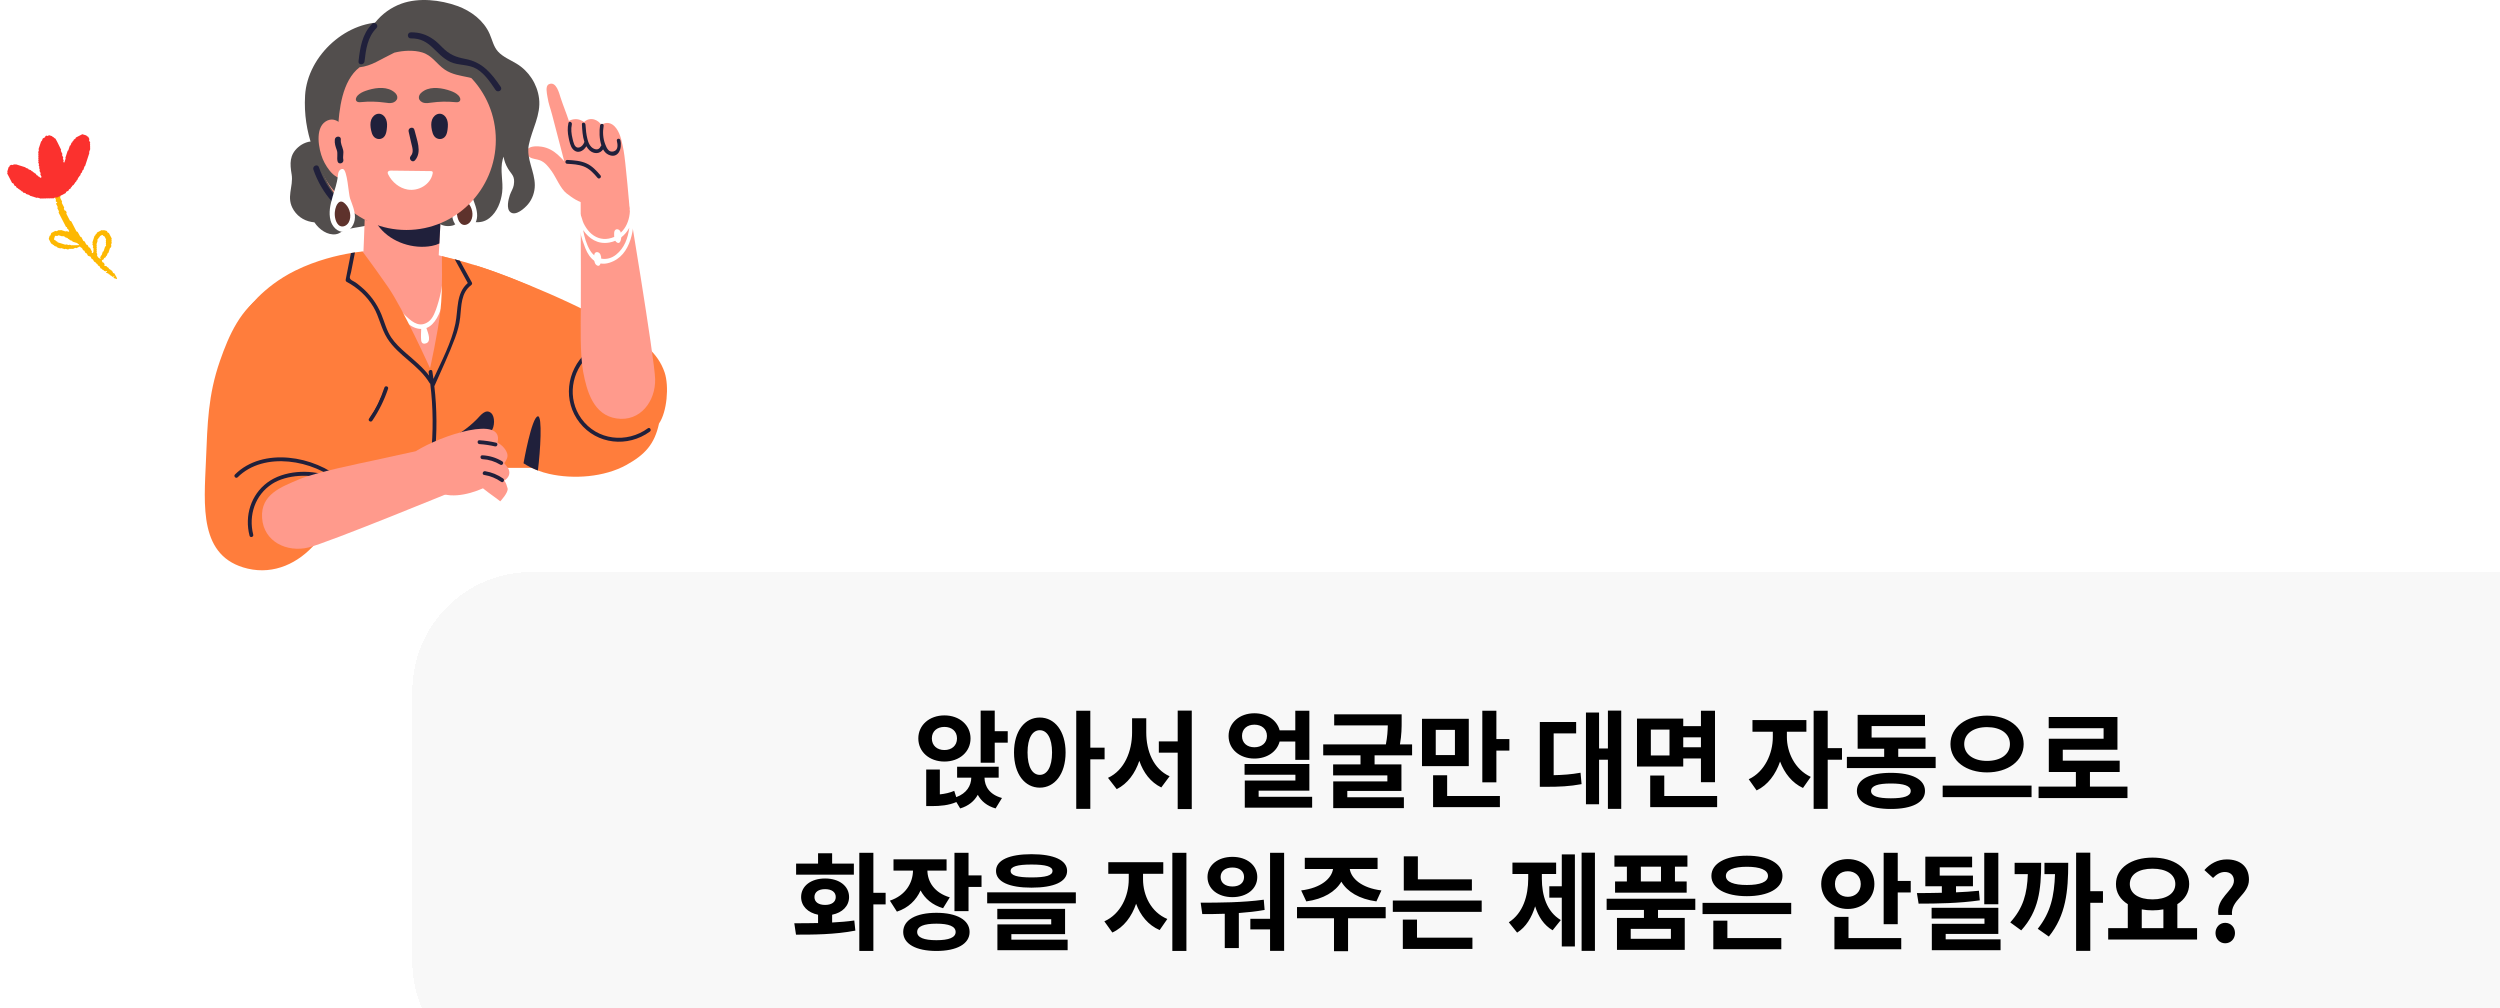 <svg width="563" height="227" viewBox="0 0 563 227" fill="none" xmlns="http://www.w3.org/2000/svg">
<g filter="url(#filter0_bdddddiiiii_266_87292)">
<path d="M49.98 128.272C49.98 113.469 61.981 101.469 76.784 101.469H523.196C537.999 101.469 550 113.469 550 128.272V213.319C550 214.799 548.8 215.999 547.319 215.999H76.784C61.981 215.999 49.98 203.999 49.98 189.196V128.272Z" fill="#F8F8F8" shape-rendering="crispEdges"/>
<path d="M166.973 138.934C166.973 140.566 168.173 141.55 169.805 141.55C171.437 141.55 172.637 140.566 172.637 138.934C172.637 137.302 171.437 136.342 169.805 136.342C168.173 136.342 166.973 137.302 166.973 138.934ZM175.685 138.934C175.685 141.982 173.165 144.142 169.805 144.142C166.445 144.142 163.925 141.982 163.925 138.934C163.925 135.91 166.445 133.75 169.805 133.75C173.165 133.75 175.685 135.91 175.685 138.934ZM182.021 147.766H178.829C178.853 149.782 180.005 151.606 182.765 152.35L181.325 154.702C179.381 154.15 178.085 153.046 177.317 151.63C176.549 153.022 175.277 154.126 173.357 154.702L172.493 153.262C170.789 154.006 168.845 154.174 166.949 154.174H165.701V145.942H168.773V151.534C169.925 151.414 171.029 151.174 172.013 150.742L172.469 152.158C174.821 151.294 175.829 149.566 175.853 147.766H172.661V145.318H182.021V147.766ZM181.133 137.302H184.061V139.894H181.133V144.406H177.965V132.67H181.133V137.302ZM191.283 147.142C192.915 147.142 194.043 145.39 194.043 142.102C194.043 138.838 192.915 137.086 191.283 137.086C189.627 137.086 188.523 138.838 188.523 142.102C188.523 145.39 189.627 147.142 191.283 147.142ZM191.283 134.23C194.619 134.23 197.091 137.254 197.091 142.102C197.091 146.974 194.619 150.022 191.283 150.022C187.923 150.022 185.475 146.974 185.475 142.102C185.475 137.254 187.923 134.23 191.283 134.23ZM205.875 141.022V143.638H202.659V154.798H199.491V132.694H202.659V141.022H205.875ZM215.257 134.398V137.59C215.257 141.766 216.865 145.822 220.513 147.454L218.641 149.974C216.217 148.798 214.609 146.638 213.697 143.974C212.737 146.806 211.081 149.11 208.609 150.358L206.641 147.814C210.385 146.086 212.065 141.79 212.065 137.59V134.398H215.257ZM222.337 132.67H225.505V154.846H222.337V142.15H218.089V139.606H222.337V132.67ZM236.821 138.382C236.821 139.966 237.973 140.926 239.605 140.926C241.237 140.926 242.437 139.966 242.437 138.382C242.437 136.798 241.237 135.838 239.605 135.838C237.973 135.838 236.821 136.798 236.821 138.382ZM248.821 139.63H245.293C244.693 141.934 242.461 143.47 239.605 143.47C236.293 143.47 233.797 141.358 233.797 138.382C233.797 135.406 236.293 133.27 239.605 133.27C242.437 133.27 244.693 134.806 245.293 137.11H248.821V132.694H251.989V143.758H248.821V139.63ZM240.565 152.086H252.613V154.534H237.445V148.414H248.845V147.118H237.397V144.694H251.989V150.694H240.565V152.086ZM275.123 142.75H266.675V144.79H272.723V150.766H260.531V152.182H273.275V154.63H257.363V148.606H269.555V147.262H257.339V144.79H263.507V142.75H255.107V140.278H269.219C269.555 138.55 269.627 137.182 269.651 136.006H257.579V133.51H272.771V135.022C272.771 136.414 272.771 138.142 272.387 140.278H275.123V142.75ZM284.769 142.678V137.014H280.449V142.678H284.769ZM287.889 134.518V145.174H277.353V134.518H287.889ZM283.017 147.238V151.894H294.897V154.414H279.849V147.238H283.017ZM294.105 139.078H297.033V141.67H294.105V148.822H290.937V132.694H294.105V139.078ZM307.005 137.806V147.214C309.069 147.166 310.941 147.046 313.053 146.662L313.293 149.23C310.605 149.734 308.253 149.83 305.421 149.83H303.885V135.238H312.069V137.806H307.005ZM319.221 132.67H322.221V154.798H319.221V143.734H317.229V153.766H314.277V133.102H317.229V141.19H319.221V132.67ZM333.091 142.774V136.942H328.891V142.774H333.091ZM340.171 138.694H336.187V140.926H340.171V138.694ZM336.187 143.446V145.27H325.771V134.47H336.187V136.174H340.171V132.694H343.339V148.798H340.171V143.446H336.187ZM331.915 151.894H343.819V154.414H328.747V147.286H331.915V151.894ZM359.527 137.422V138.646C359.527 142.006 361.279 145.918 364.903 147.598L363.151 150.094C360.703 148.966 358.975 146.758 357.991 144.142C357.007 147.022 355.231 149.446 352.711 150.646L350.935 148.126C354.559 146.446 356.359 142.294 356.359 138.646V137.422H351.775V134.806H363.919V137.422H359.527ZM371.935 141.118V143.734H368.719V154.798H365.551V132.694H368.719V141.118H371.935ZM382.949 152.422C385.901 152.422 387.413 151.918 387.413 150.766C387.413 149.614 385.901 149.086 382.949 149.086C379.997 149.086 378.485 149.614 378.485 150.766C378.485 151.918 379.997 152.422 382.949 152.422ZM382.949 146.686C387.725 146.686 390.629 148.15 390.629 150.766C390.629 153.358 387.725 154.822 382.949 154.822C378.173 154.822 375.293 153.358 375.293 150.766C375.293 148.15 378.173 146.686 382.949 146.686ZM384.605 143.086H393.029V145.606H373.037V143.086H381.437V141.262H375.461V133.63H390.629V136.15H378.605V138.742H390.749V141.262H384.605V143.086ZM404.595 133.798C409.251 133.798 412.851 136.342 412.851 140.206C412.851 144.046 409.251 146.59 404.595 146.59C399.963 146.59 396.363 144.046 396.363 140.206C396.363 136.342 399.963 133.798 404.595 133.798ZM404.595 136.39C401.595 136.39 399.459 137.806 399.459 140.206C399.459 142.558 401.595 143.998 404.595 143.998C407.619 143.998 409.755 142.558 409.755 140.206C409.755 137.806 407.619 136.39 404.595 136.39ZM394.611 149.566H414.627V152.158H394.611V149.566ZM427.777 149.782H436.225V152.374H416.209V149.782H424.609V146.494H418.513V139.006H430.849V136.63H418.489V134.11H433.969V141.478H421.657V143.95H434.473V146.494H427.777V149.782ZM149.411 167.118V169.614H136.403V167.118H141.347V164.79H144.515V167.118H149.411ZM140.531 174.654C140.531 175.806 141.491 176.43 142.931 176.43C144.371 176.43 145.331 175.806 145.331 174.654C145.331 173.502 144.371 172.878 142.931 172.878C141.491 172.878 140.531 173.502 140.531 174.654ZM144.515 178.638V180.39C146.219 180.294 147.923 180.174 149.507 179.934L149.747 182.214C145.091 183.126 140.123 183.126 136.379 183.126L135.995 180.558C137.579 180.558 139.403 180.558 141.347 180.51V178.638C139.043 178.182 137.531 176.67 137.531 174.654C137.531 172.158 139.763 170.478 142.931 170.478C146.099 170.478 148.331 172.158 148.331 174.654C148.331 176.67 146.819 178.182 144.515 178.638ZM156.563 173.694V176.31H153.803V186.798H150.635V164.694H153.803V173.694H156.563ZM171.009 174.726L169.497 177.174C167.073 176.454 165.393 174.99 164.433 173.166C163.449 175.35 161.697 177.102 159.105 177.942L157.521 175.47C161.097 174.27 162.681 171.462 162.729 168.702H158.337V166.158H170.289V168.702H165.969C166.017 171.222 167.529 173.694 171.009 174.726ZM168.009 184.374C170.817 184.374 172.329 183.774 172.329 182.526C172.329 181.254 170.817 180.654 168.009 180.654C165.177 180.654 163.665 181.254 163.665 182.526C163.665 183.774 165.177 184.374 168.009 184.374ZM168.009 178.206C172.593 178.206 175.473 179.814 175.473 182.526C175.473 185.214 172.593 186.798 168.009 186.798C163.401 186.798 160.521 185.214 160.521 182.526C160.521 179.814 163.401 178.206 168.009 178.206ZM175.233 169.782H178.161V172.374H175.233V177.822H172.065V164.694H175.233V169.782ZM189.415 167.334C186.223 167.334 184.711 167.79 184.711 168.774C184.711 169.806 186.223 170.238 189.415 170.238C192.631 170.238 194.143 169.806 194.143 168.774C194.143 167.79 192.631 167.334 189.415 167.334ZM189.415 172.542C184.375 172.542 181.423 171.222 181.423 168.774C181.423 166.35 184.375 165.006 189.415 165.006C194.479 165.006 197.431 166.35 197.431 168.774C197.431 171.222 194.479 172.542 189.415 172.542ZM184.879 183.006V184.254H197.551V186.63H181.735V180.822H193.855V179.646H181.711V177.318H196.975V183.006H184.879ZM179.431 173.598H199.399V176.07H179.431V173.598ZM214.531 169.422V170.646C214.531 174.246 216.307 178.062 220.003 179.598L218.275 182.094C215.707 180.99 213.955 178.83 212.971 176.166C211.987 179.046 210.211 181.47 207.619 182.646L205.819 180.126C209.515 178.47 211.315 174.414 211.315 170.646V169.422H206.707V166.806H219.091V169.422H214.531ZM221.131 164.694H224.299V186.798H221.131V164.694ZM234.665 168.006C233.105 168.006 232.001 168.798 232.001 170.142C232.001 171.51 233.105 172.278 234.665 172.278C236.225 172.278 237.281 171.51 237.281 170.142C237.281 168.798 236.225 168.006 234.665 168.006ZM234.665 174.678C231.401 174.678 229.049 172.83 229.049 170.142C229.049 167.478 231.401 165.606 234.665 165.606C237.905 165.606 240.257 167.478 240.257 170.142C240.257 172.83 237.905 174.678 234.665 174.678ZM241.721 175.254L241.913 177.558C239.969 177.918 238.025 178.11 236.105 178.254V186.15H232.937V178.422C231.137 178.494 229.409 178.494 227.873 178.494L227.513 175.926C231.617 175.926 237.017 175.902 241.721 175.254ZM243.137 164.694H246.305V186.774H243.137V181.95H238.697V179.55H243.137V164.694ZM251.295 175.638L250.143 173.166C254.655 172.614 257.007 170.454 257.319 168.342H250.959V165.822H267.351V168.342H261.087C261.399 170.454 263.727 172.614 268.215 173.166L267.087 175.638C263.223 175.11 260.511 173.454 259.191 171.198C257.871 173.454 255.159 175.11 251.295 175.638ZM269.175 176.91V179.43H260.703V186.846H257.535V179.43H249.207V176.91H269.175ZM288.589 170.67V173.19H273.253V165.486H276.421V170.67H288.589ZM276.229 179.742V183.798H288.709V186.342H273.037V179.742H276.229ZM270.781 175.446H290.797V177.99H270.781V175.446ZM304.345 169.47V170.55C304.345 174.246 305.425 177.966 308.617 179.838L306.769 182.142C304.801 180.99 303.553 179.07 302.833 176.742C302.065 179.262 300.769 181.422 298.777 182.67L296.905 180.342C300.121 178.302 301.273 174.342 301.273 170.55V169.47H297.721V166.902H307.561V169.47H304.345ZM308.833 172.23V165.054H311.785V185.79H308.833V174.798H306.025V172.23H308.833ZM313.297 164.67H316.297V186.774H313.297V164.67ZM331.175 171.15V167.814H326.639V171.15H331.175ZM323.495 171.15V167.814H320.687V165.294H337.127V167.814H334.319V171.15H336.959V173.67H320.831V171.15H323.495ZM333.407 184.062V181.83H324.359V184.062H333.407ZM338.903 177.558H330.503V179.358H336.527V186.558H321.263V179.358H327.335V177.558H318.935V175.038H338.903V177.558ZM350.517 167.838C347.565 167.838 345.789 168.558 345.789 169.902C345.789 171.27 347.565 171.942 350.517 171.942C353.493 171.942 355.269 171.27 355.269 169.902C355.269 168.558 353.493 167.838 350.517 167.838ZM350.517 174.462C345.717 174.462 342.525 172.71 342.525 169.902C342.525 167.094 345.717 165.342 350.517 165.342C355.341 165.342 358.533 167.094 358.533 169.902C358.533 172.71 355.341 174.462 350.517 174.462ZM346.125 179.982V183.894H358.269V186.414H342.957V179.982H346.125ZM340.533 175.974H360.501V178.494H340.533V175.974ZM370.353 171.726C370.353 173.526 371.601 174.606 373.257 174.606C374.889 174.606 376.161 173.526 376.161 171.726C376.161 169.926 374.889 168.846 373.257 168.846C371.601 168.846 370.353 169.926 370.353 171.726ZM379.233 171.726C379.233 174.966 376.617 177.342 373.257 177.342C369.873 177.342 367.257 174.966 367.257 171.726C367.257 168.462 369.873 166.11 373.257 166.11C376.617 166.11 379.233 168.462 379.233 171.726ZM373.401 179.118V183.894H385.281V186.414H370.233V179.118H373.401ZM384.489 171.03H387.417V173.622H384.489V180.774H381.321V164.694H384.489V171.03ZM407.143 164.694V176.286H403.975V164.694H407.143ZM402.775 173.238L402.967 175.398C398.311 176.07 393.343 176.142 389.191 176.142L388.807 173.766C390.559 173.766 392.479 173.742 394.423 173.694V172.23H390.703V165.558H401.239V167.958H393.943V169.83H401.431V172.23H397.615V173.598C399.367 173.526 401.119 173.406 402.775 173.238ZM395.287 184.182H407.647V186.63H392.167V180.678H404.023V179.502H392.119V177.078H407.143V182.958H395.287V184.182ZM410.813 166.95H416.789C416.789 173.046 416.237 177.798 412.301 182.166L409.829 180.366C412.757 177.126 413.621 173.934 413.789 169.494H410.813V166.95ZM417.533 166.95H422.885C422.885 173.334 422.381 178.782 418.517 183.558L416.021 181.806C418.949 178.11 419.741 174.414 419.909 169.494H417.533V166.95ZM430.709 173.334V175.95H427.853V186.774H424.661V164.67H427.853V173.334H430.709ZM439.443 177.438V181.662H444.315V177.438C443.547 177.582 442.731 177.654 441.867 177.654C441.003 177.654 440.211 177.582 439.443 177.438ZM441.867 168.27C438.795 168.27 436.755 169.518 436.755 171.726C436.755 173.91 438.795 175.182 441.867 175.182C444.939 175.182 447.003 173.91 447.003 171.726C447.003 169.518 444.939 168.27 441.867 168.27ZM447.459 181.662H451.899V184.23H431.883V181.662H436.299V176.262C434.619 175.23 433.611 173.646 433.635 171.726C433.635 168.102 437.115 165.774 441.867 165.774C446.643 165.774 450.123 168.102 450.123 171.726C450.123 173.646 449.115 175.23 447.459 176.262V181.662ZM456.697 178.686C456.121 174.822 460.201 173.286 460.201 170.982C460.201 169.782 459.409 169.014 458.161 169.014C457.105 169.014 456.265 169.566 455.497 170.358L453.553 168.582C454.801 167.166 456.505 166.182 458.593 166.182C461.473 166.182 463.585 167.67 463.585 170.742C463.585 174.15 459.409 175.302 459.769 178.686H456.697ZM458.233 185.07C456.985 185.07 456.049 184.062 456.049 182.766C456.049 181.47 456.985 180.462 458.233 180.462C459.505 180.462 460.441 181.47 460.441 182.766C460.441 184.062 459.505 185.07 458.233 185.07Z" fill="black"/>
</g>
<g clip-path="url(#clip0_266_87292)">
<path d="M65.668 39.225C65.281 36.87 65.157 34.901 67.16 33.142C69.049 31.482 71.619 31.474 73.838 32.402C74.055 32.493 74.168 32.667 74.212 32.856C75.531 33.628 76.619 34.799 77.788 35.823C79.649 37.454 81.682 39.018 83.153 41.031C84.828 43.324 86.035 46.867 84.25 49.47C83.388 50.727 82.392 50.867 80.991 51.104C79.608 51.337 78.539 51.465 77.249 52.036C76.632 52.309 76.341 52.657 75.634 52.756C73.778 53.015 71.91 51.73 70.803 50.07C68.943 49.917 67.245 49.031 66.169 47.371C64.285 44.462 66.153 42.145 65.673 39.223L65.668 39.225Z" fill="#524E4D"/>
<path d="M81.437 64.729C81.241 65.233 91.09 69.121 91.09 69.121L98.305 66.765L98.94 54.827L99.316 47.749L85.493 44.092L82.348 43.258C82.348 43.258 81.641 64.214 81.434 64.729H81.437Z" fill="#FF9A8C"/>
<path d="M85.497 44.094L99.32 47.751L98.944 54.829C98.456 55.073 97.896 55.258 97.238 55.382C93.107 56.167 88.243 54.608 85.536 51.297C83.621 48.977 83.353 45.873 85.5 44.094H85.497Z" fill="#20203B"/>
<path d="M84.067 56.145C84.067 56.145 84.552 55.443 86.751 55.589C88.939 55.734 91.23 56.441 93.431 56.503C93.189 56.42 92.951 56.327 92.709 56.246C92.183 56.069 91.076 55.205 91.607 55.384C95.55 56.701 103.58 58.758 103.58 58.758C103.58 58.758 106.14 60.986 106.426 62.028C106.911 63.794 106.351 66.441 106.238 68.262C105.982 72.369 105.479 76.48 104.525 80.488C103.781 83.603 103.049 87.27 100.298 89.247C94.157 93.66 88.665 87.179 85.484 82.439C83.092 78.873 80.898 75.171 78.919 71.358C77.959 69.509 77.051 67.633 76.192 65.735C75.818 64.903 75.451 64.07 75.095 63.228C74.737 62.384 73.937 61.145 73.872 60.228C73.715 57.953 84.067 56.145 84.067 56.145Z" fill="#FF9A8C"/>
<path d="M82.609 60.42C85.36 64.256 88.131 68.189 91.63 71.383C93.099 72.724 94.634 73.791 96.518 72.42C97.555 71.664 98.115 69.976 98.484 68.822C99.307 66.254 99.805 63.479 99.839 60.786C99.846 60.225 100.711 60.225 100.703 60.786C100.667 63.739 99.89 72.422 96.027 73.874C96.36 74.9 97.359 77.158 95.666 77.384C95.158 77.451 94.897 77.132 94.848 76.656C94.763 75.817 94.825 74.929 94.851 74.075C94.611 74.075 94.366 74.056 94.105 74.004C91.651 73.513 89.419 70.503 87.889 68.742C85.719 66.243 83.786 63.547 81.859 60.856C81.533 60.401 82.282 59.965 82.607 60.417L82.609 60.42Z" fill="white"/>
<path d="M54.822 70.883C54.318 71.685 73.582 105.953 73.582 105.953L108.858 105.371C108.858 105.371 115.682 105.371 121.869 105.371C123.098 100.441 121.102 96.733 121.102 96.733C121.102 96.733 126.657 71.249 126.226 68.854C125.844 66.755 113.624 61.519 103.568 58.713C103.178 58.599 102.788 58.495 102.409 58.391C101.423 58.129 100.461 57.895 99.545 57.695C99.431 57.669 99.769 64.856 99.181 70.015C98.593 75.174 96.843 82.935 96.843 82.935C96.843 82.935 90.872 69.649 87.34 64.568C83.799 59.487 81.637 56.641 81.637 56.641C81.637 56.641 81.015 56.693 79.942 56.848C79.673 56.882 79.361 56.937 79.033 56.989C76.159 57.467 71.313 58.565 66.508 60.934C59.004 64.638 55.325 70.083 54.824 70.883H54.822Z" fill="#FF7D3C"/>
<path d="M83.1 94.287C84.576 92.108 85.73 89.783 86.568 87.284C86.746 86.754 87.575 87.009 87.394 87.544C86.532 90.11 85.348 92.516 83.833 94.752C83.52 95.214 82.785 94.752 83.1 94.287Z" fill="#20203B"/>
<path d="M77.851 62.969C77.818 63.15 77.877 63.361 78.05 63.457C80.535 64.79 82.62 66.673 84.083 69.112C85.417 71.343 85.814 73.99 87.208 76.187C89.726 80.161 94.304 82.19 96.73 86.25C96.773 86.328 96.833 86.372 96.895 86.406C97.56 91.808 97.604 97.253 97.024 102.681C96.964 103.24 97.829 103.23 97.888 102.681C98.451 97.437 98.417 92.193 97.818 86.972C99.392 83.364 101.116 79.793 102.484 76.099C103.046 74.6 103.462 73.068 103.635 71.473C103.929 68.86 103.782 65.966 106.109 64.215C106.3 64.067 106.385 63.841 106.264 63.615C105.363 61.976 104.463 60.348 103.562 58.711C103.173 58.597 102.783 58.493 102.404 58.389C103.382 60.176 104.36 61.961 105.345 63.737C102.662 66.073 103.217 69.644 102.551 72.886C101.661 77.164 99.452 81.312 97.609 85.328C97.532 84.761 97.454 84.195 97.367 83.629C97.279 83.07 96.441 83.315 96.528 83.865C96.572 84.102 96.598 84.343 96.642 84.587C95.161 82.644 93.267 81.128 91.414 79.509C90.211 78.455 89.017 77.348 88.116 76.008C87.035 74.405 86.609 72.54 85.874 70.771C84.862 68.34 83.268 66.179 81.234 64.517C80.723 64.091 80.179 63.623 79.591 63.332C78.352 62.719 78.847 62.392 79.072 61.233C79.358 59.771 79.652 58.314 79.936 56.852C79.668 56.885 79.356 56.94 79.028 56.992C78.638 58.979 78.249 60.982 77.851 62.976V62.969Z" fill="#20203B"/>
<path d="M115.103 71.061C115.927 70.487 116.732 70.128 117.397 69.31C117.821 68.788 118.125 68.185 118.489 67.611C119.044 66.731 119.614 66.016 120.533 65.554C119.493 65.195 118.448 64.858 117.382 64.543C116.853 64.388 106.088 59.447 106.624 59.614C114.595 61.956 133.084 69.694 139.87 74.528C139.958 74.588 140.009 74.676 140.035 74.754C144.285 76.445 148.138 79.354 149.668 83.858C150.723 86.996 150.199 92.783 148.409 95.381C147.397 100.051 145.263 102.381 141.065 104.708C136.072 107.469 129.146 107.966 123.668 106.721C122.785 106.521 121.947 106.269 121.142 105.955C119.983 105.529 118.909 104.978 117.906 104.334V104.326C115.057 102.498 112.843 99.841 111.362 96.503C108.895 90.944 107.84 84.679 110.193 78.905C111.241 76.336 112.755 72.702 115.109 71.063L115.103 71.061Z" fill="#FF7D3C"/>
<path d="M132.064 79.366C132.477 78.992 133.091 79.608 132.676 79.982C128.624 83.644 127.677 89.756 130.929 94.284C134.448 99.182 141.147 99.907 145.908 96.45C146.36 96.123 146.793 96.876 146.344 97.203C141.379 100.811 134.438 100.112 130.562 95.227C126.715 90.377 127.541 83.455 132.064 79.366Z" fill="#20203B"/>
<path d="M46.384 103.618C46.732 95.374 46.843 89.018 49.529 81.29C51.552 75.467 54.223 69.355 59.755 66.132C60.036 65.968 60.297 66.158 60.375 66.399C66.722 68.051 72.268 71.831 77.839 75.176C79.371 76.096 78.412 76.475 79.944 77.397C81.327 78.228 82.969 78.95 84.217 79.981C85.766 81.262 87.742 81.867 87.34 83.491C86.627 86.374 85.859 89.756 84.305 92.306C82.886 94.634 80.174 97.509 78.332 99.465C76.894 100.992 75.96 102.582 75.787 104.725C75.736 105.364 75.731 106.005 75.694 106.642C77.828 117.33 67.757 130.866 55.789 128.055C44.724 125.455 45.953 113.85 46.386 103.621L46.384 103.618Z" fill="#FF7D3C"/>
<path d="M60.206 108.671C63.801 105.977 69.733 105.603 73.854 107.193C74.37 107.39 74.146 108.234 73.625 108.032C69.999 106.632 64.565 106.842 61.262 108.985C57.456 111.458 55.918 116.048 57.028 120.404C57.167 120.946 56.331 121.178 56.194 120.635C55.053 116.157 56.473 111.466 60.206 108.668V108.671Z" fill="#20203B"/>
<path d="M52.912 106.86C59.193 100.593 70.879 102.652 77.046 108.081C77.467 108.45 76.853 109.066 76.435 108.697C70.626 103.582 59.446 101.569 53.526 107.476C53.131 107.871 52.517 107.255 52.915 106.86H52.912Z" fill="#20203B"/>
<path d="M147.54 85.363C147.656 90.334 144.206 95.033 138.855 94.238C133.66 93.464 132.166 88.181 131.328 83.729C130.605 79.892 130.786 73.235 130.801 69.349C130.814 66.341 130.814 63.334 130.811 60.326C130.806 55.232 130.791 50.141 130.765 45.047C130.765 44.977 130.75 43.637 130.757 43.637L141.154 43.219C141.154 43.219 147.429 80.786 147.538 85.363H147.54Z" fill="#FF9A8C"/>
<path d="M118.773 33.65C119.39 32.798 121.129 32.904 122.004 33.039C123.333 33.247 124.569 33.907 125.567 34.798C126.101 35.273 126.589 35.787 127.066 36.309C126.158 32.831 125.252 29.354 124.344 25.878C123.859 24.016 123.588 23.657 123.278 21.756C123.154 20.99 122.785 19.387 123.57 18.989C125.276 18.13 125.959 21.122 126.238 21.971C126.986 24.236 127.366 24.979 128.114 27.244C128.904 26.795 129.84 26.688 130.733 27.044C131.022 27.159 131.283 27.312 131.525 27.488C132.119 26.907 132.965 26.655 133.809 26.904C134.513 27.112 135.04 27.572 135.46 28.133C136.485 27.374 137.783 27.527 138.792 28.907C139.816 30.307 140.118 32.304 140.451 33.959C140.843 35.912 141.826 47.302 141.826 47.302C141.826 47.302 140.843 44.697 138.443 45.655C136.015 46.621 133.842 47.305 131.992 45.71C131.956 45.72 131.92 45.73 131.879 45.728C130.392 45.663 128.831 44.494 127.616 43.572C126.223 42.515 125.216 39.889 124.192 38.497C123.456 37.502 122.734 36.512 121.521 36.073C120.796 35.811 119.934 35.819 119.271 35.382C118.665 34.982 118.288 34.317 118.77 33.652L118.773 33.65Z" fill="#FF9A8C"/>
<path d="M127.782 36.017C129.24 36.102 130.754 36.196 132.101 36.814C133.386 37.401 134.313 38.422 135.221 39.482C135.585 39.908 134.935 40.482 134.571 40.056C133.67 39.004 132.762 37.988 131.441 37.479C130.259 37.022 128.966 36.959 127.715 36.884C127.16 36.85 127.224 35.983 127.782 36.017Z" fill="#20203B"/>
<path d="M128.014 27.714C128.13 27.174 128.896 27.475 128.78 28.013C128.543 29.102 128.68 30.179 128.943 31.257C129.043 31.673 129.152 32.159 129.327 32.543C129.931 33.883 131.216 33.06 131.557 32.068C131.57 32.031 131.59 32.005 131.608 31.977C131.183 30.701 131.113 29.208 131.046 28.003C131.015 27.447 131.823 27.527 131.853 28.081C131.913 29.161 132.021 30.281 132.295 31.333C132.462 31.977 132.682 32.593 133.144 33.063C133.745 33.676 134.818 34.029 135.28 32.951C135.316 32.863 135.376 32.808 135.438 32.767C134.942 31.283 134.94 29.418 135.133 28.265C135.223 27.725 136.031 27.795 135.938 28.343C135.706 29.733 135.776 31.135 136.289 32.473C136.609 33.307 137.081 34.439 138.227 34.081C139.254 33.759 139.133 32.603 138.919 31.735C138.784 31.19 139.577 31.037 139.708 31.579C140.173 33.481 139.208 35.852 137.019 34.834C136.506 34.595 136.114 34.172 135.817 33.642C135.113 34.676 133.773 34.754 132.775 33.87C132.478 33.608 132.248 33.286 132.047 32.938C131.381 34.057 130.045 34.772 128.989 33.566C128.432 32.928 128.233 31.824 128.058 31.016C127.818 29.899 127.769 28.813 128.009 27.704L128.014 27.714Z" fill="#20203B"/>
<path d="M130.672 48.252C131.018 48.808 131.129 49.686 131.425 50.283C131.787 51.011 132.233 51.707 132.798 52.291C133.931 53.465 135.451 54.034 137.069 53.736C140.601 53.078 142.113 49.655 141.83 46.335C141.768 45.626 142.661 45.959 142.702 46.603C142.991 51.102 142.304 57.611 137.221 59.177C134.527 60.008 132.778 58.302 131.823 55.92C130.909 53.639 130.213 50.925 129.836 48.494C129.808 48.309 129.859 48.096 130.019 47.995C130.218 47.87 130.494 47.985 130.628 48.177C130.644 48.2 130.659 48.224 130.675 48.247L130.672 48.252ZM132.863 56.354C134.153 58.564 136.788 58.912 138.743 57.351C140.64 55.837 141.412 53.611 141.716 51.296C140.808 52.98 139.296 54.263 137.185 54.626C134.594 55.071 132.633 53.743 131.327 51.816C131.598 53.398 132.058 54.974 132.863 56.354Z" fill="white"/>
<path d="M134.549 56.782C134.704 56.806 134.854 56.879 134.968 56.983C135.202 57.198 135.311 57.518 135.368 57.829C135.463 58.362 135.373 60.484 134.302 59.679C134.038 59.481 133.925 59.141 133.86 58.814C133.785 58.429 133.76 58.037 133.785 57.648C133.804 57.362 133.865 57.05 134.095 56.881C134.224 56.785 134.387 56.757 134.547 56.782H134.549Z" fill="white"/>
<path d="M139.071 51.634C139.223 51.657 139.375 51.73 139.489 51.834C139.724 52.05 139.832 52.369 139.889 52.681C139.985 53.213 139.894 55.336 138.823 54.53C138.56 54.333 138.446 53.993 138.382 53.665C138.307 53.281 138.281 52.889 138.307 52.499C138.325 52.213 138.387 51.902 138.617 51.733C138.746 51.637 138.908 51.608 139.068 51.634H139.071Z" fill="white"/>
<path d="M69.461 123.297C64.656 124.456 59.369 122.043 59.021 116.611C58.683 111.336 63.294 109.671 67.441 107.91C71.014 106.393 81.269 104.312 84.19 103.678C89.137 102.606 94.078 101.523 99.019 100.429C99.089 100.413 100.385 100.12 100.387 100.125L102.973 110.268C102.973 110.268 73.884 122.227 69.461 123.295V123.297Z" fill="#FF9A8C"/>
<path d="M99.683 99.568C102.583 98.347 105.218 96.623 107.429 94.365C108.198 93.581 109.349 91.963 110.58 93.002C111.55 93.82 111.39 96.163 110.66 97.059C110.296 97.506 110.278 97.443 109.746 97.662C108.386 98.225 106.062 98.017 104.578 98.158C104.449 98.171 104.351 98.129 104.284 98.062C102.906 98.976 101.45 99.76 99.912 100.407C99.399 100.623 99.174 99.781 99.683 99.568Z" fill="#20203B"/>
<path d="M97.455 101.656C97.437 101.664 97.419 101.669 97.401 101.677C96.877 101.869 93.161 101.916 93.631 101.62C99.396 97.965 113.614 93.391 112.037 99.653C112.984 100.207 113.874 101.059 114.212 102.1C114.468 102.887 114.063 103.638 113.565 104.303C113.567 104.298 114.46 105.467 114.524 105.609C115.015 106.706 114.509 107.63 113.567 108.23C113.949 108.716 114.148 109.373 114.308 109.968C114.553 110.893 112.656 112.901 112.656 112.901C112.656 112.901 111.942 112.321 111.116 111.742C110.313 111.178 109.531 110.584 108.765 109.971C105.434 111.449 100.335 112.649 97.528 109.991C95.027 107.625 95.355 103.978 97.455 101.653V101.656Z" fill="#FF9A8C"/>
<path d="M109.248 106.113C110.718 106.35 112.086 106.908 113.309 107.763C113.763 108.08 113.332 108.835 112.873 108.516C111.701 107.695 110.427 107.181 109.018 106.955C108.468 106.867 108.703 106.028 109.248 106.116V106.113Z" fill="#20203B"/>
<path d="M108.628 102.531C110.228 102.612 111.732 103.064 113.107 103.892C113.585 104.181 113.151 104.934 112.671 104.646C111.422 103.895 110.081 103.477 108.628 103.404C108.073 103.375 108.07 102.505 108.628 102.534V102.531Z" fill="#20203B"/>
<path d="M107.975 99.142C109.234 99.225 110.476 99.407 111.704 99.69C112.246 99.815 112.017 100.656 111.475 100.529C110.321 100.264 109.157 100.09 107.975 100.012C107.422 99.976 107.417 99.103 107.975 99.142Z" fill="#20203B"/>
<path d="M117.899 104.328V104.335C118.903 104.979 119.976 105.53 121.135 105.956C121.69 101.564 122.175 93.673 121.143 93.751C119.731 93.855 117.896 104.328 117.896 104.328H117.899Z" fill="#20203B"/>
</g>
<path d="M68.703 21.516C69.251 12.383 78.35 4.288 87.306 5.068C88.152 5.14 86.514 8.255 85.694 8.231C88.86 11.141 91.934 14.507 92.505 18.947C93.098 23.571 89.93 27.021 88.665 31.224C87.813 34.056 87.294 37.035 86.873 39.959C86.543 42.237 86.99 46.013 85.86 48.108C84.283 51.03 81.573 49.156 81.573 49.156C81.573 49.156 67.688 38.423 68.706 21.513L68.703 21.516Z" fill="#524E4D"/>
<path d="M81.919 12.151C81.815 12.044 81.752 11.891 81.775 11.686C82.288 6.721 85.753 2.501 90.39 0.827C94.296 -0.585 99.168 -0.042 103.022 1.355C106.102 2.472 108.935 4.617 110.263 7.63C110.851 8.964 111.149 10.52 112.159 11.62C113.271 12.835 114.975 13.514 116.36 14.357C119.11 16.031 121.003 18.958 121.395 22.171C121.851 25.906 119.804 29.079 119.087 32.626C118.465 35.701 120.443 38.622 120.44 41.711C120.44 43.215 119.907 44.823 118.898 46.012C118.152 46.892 116.142 48.746 114.932 47.77C113.965 46.991 114.499 44.88 114.823 43.919C115.072 43.183 115.583 42.435 115.703 41.679C116.036 39.612 115.236 39.367 114.398 37.97C113.873 37.089 113.552 36.188 113.406 35.279C113.34 35.475 113.268 35.675 113.214 35.877C112.549 38.371 113.389 40.807 113.085 43.319C112.827 45.446 111.964 47.704 110.257 49.078C107.995 50.899 105.996 49.476 103.558 50.056C102.4 50.333 102.704 50.706 101.499 50.873C99.271 51.182 97.788 49.794 96.914 47.848C95.91 45.622 95.83 43.284 93.536 41.838C92.122 40.946 90.439 40.718 89.128 39.618C86.785 37.652 86.47 34.508 85.575 31.772C84.428 28.259 80.772 26.781 80.198 23.083C79.653 19.573 80.763 15.531 81.913 12.157L81.919 12.151Z" fill="#524E4D"/>
<path d="M102.388 44.068C102.852 42.498 103.426 40.936 103.589 39.374C103.629 38.999 103.655 38.612 103.824 38.275C103.994 37.937 104.343 37.66 104.716 37.709C105.76 37.847 106.001 43.37 106.357 44.357C106.855 45.751 107.484 47.151 107.452 48.632C107.42 50.113 106.468 51.709 105.003 51.862C103.569 52.012 102.322 50.705 101.957 49.299C101.501 47.541 101.88 45.8 102.393 44.068H102.388Z" fill="white"/>
<path d="M102.916 47.428C102.954 46.972 103.057 46.525 103.223 46.109C103.436 45.575 103.829 45.047 104.339 45.047C104.735 45.047 105.071 45.367 105.366 45.667C106.33 46.649 106.766 48.436 106.04 49.735C105.636 50.459 104.781 50.878 104.09 50.543C103.568 50.292 103.238 49.686 103.066 49.068C102.919 48.54 102.871 47.98 102.916 47.428Z" fill="#5E322C"/>
<path d="M91.514 51.792C80.388 51.792 71.369 42.713 71.369 31.513C71.369 20.314 80.388 11.234 91.514 11.234C102.641 11.234 111.66 20.314 111.66 31.513C111.66 42.713 102.641 51.792 91.514 51.792Z" fill="#FF9A8C"/>
<path d="M98.76 25.633C98.104 25.747 97.543 26.303 97.302 26.945C97.024 27.694 97.1 28.529 97.262 29.312C97.36 29.779 97.491 30.249 97.766 30.639C98.391 31.52 99.713 31.557 100.329 30.639C100.628 30.197 100.729 29.653 100.796 29.122C100.89 28.394 100.927 27.636 100.674 26.948C100.427 26.272 99.841 25.658 99.09 25.612C98.977 25.605 98.867 25.612 98.757 25.63L98.76 25.633Z" fill="#20203B"/>
<path d="M85.063 25.633C84.407 25.747 83.846 26.303 83.605 26.945C83.327 27.694 83.403 28.529 83.565 29.312C83.662 29.779 83.794 30.249 84.068 30.639C84.694 31.52 86.015 31.557 86.632 30.639C86.931 30.197 87.031 29.653 87.099 29.122C87.193 28.394 87.23 27.636 86.976 26.948C86.729 26.272 86.143 25.658 85.393 25.612C85.28 25.605 85.17 25.612 85.06 25.63L85.063 25.633Z" fill="#20203B"/>
<path d="M92.021 29.609C91.826 28.754 93.133 28.39 93.326 29.245C93.822 31.433 95.127 34.184 93.452 36.112C92.878 36.773 91.923 35.806 92.494 35.148C93.263 34.262 92.838 33.214 92.612 32.21C92.414 31.344 92.219 30.475 92.021 29.609Z" fill="#20203B"/>
<path d="M97.353 38.621C97.353 38.621 97.376 38.642 97.388 38.653C97.48 38.76 97.465 38.919 97.439 39.057C96.961 41.595 94.199 43.11 91.779 42.686C89.912 42.357 88.294 41.015 87.437 39.314C87.348 39.135 87.265 38.928 87.337 38.74C87.446 38.46 87.818 38.417 88.117 38.422C91.076 38.46 94.033 38.495 96.992 38.532C97.118 38.532 97.262 38.541 97.356 38.621H97.353Z" fill="white"/>
<path d="M95.544 20.393C97.287 19.409 99.708 19.842 101.477 20.468C102.134 20.702 102.782 21.017 103.267 21.522C103.593 21.866 103.829 22.437 103.513 22.792C103.272 23.061 102.854 23.038 102.495 23.003C100.711 22.827 98.905 22.862 97.13 23.113C96.582 23.191 96.02 23.286 95.478 23.165C94.936 23.044 94.414 22.645 94.337 22.094C94.276 21.669 94.494 21.242 94.804 20.945C95.033 20.726 95.28 20.544 95.547 20.396L95.544 20.393Z" fill="#524E4D"/>
<path d="M89.001 20.937C89.311 21.234 89.529 21.662 89.469 22.086C89.391 22.637 88.866 23.038 88.327 23.157C87.785 23.278 87.223 23.18 86.675 23.105C84.9 22.857 83.094 22.819 81.31 22.995C80.951 23.03 80.533 23.053 80.292 22.785C79.976 22.432 80.209 21.858 80.538 21.514C81.023 21.009 81.668 20.695 82.328 20.461C84.097 19.834 86.518 19.401 88.261 20.386C88.525 20.536 88.775 20.718 89.004 20.934L89.001 20.937Z" fill="#524E4D"/>
<path d="M72.856 16.968C73.977 14.532 76.277 12.716 78.333 11.103C83.031 7.413 89.689 5.742 95.617 6.21C101.232 6.654 104.493 10.646 106.339 15.698C106.374 15.793 106.385 15.883 106.38 15.967C106.64 15.998 106.904 16.027 107.162 16.082C109.227 16.515 110.357 17.849 111.536 19.514C112.043 20.23 110.867 20.912 110.366 20.201C107.776 16.544 103.457 17.959 100.108 15.64C98.31 14.396 97.312 12.477 95.078 11.81C93.214 11.253 90.9 11.345 88.812 11.856C87.464 12.517 86.142 13.233 84.76 13.94C83.524 14.572 82.285 15.005 80.972 15.147C77.003 18.227 76.332 24.745 76.099 29.401C75.853 34.352 76.541 39.231 77.978 43.965C78.219 44.764 77.275 44.966 76.739 44.49C71.221 39.583 70.754 33.486 70.559 26.922C70.47 23.989 71.594 19.708 72.856 16.965V16.968Z" fill="#524E4D"/>
<path d="M71.817 37.655C72.703 40.224 74.04 42.534 75.829 44.572C76.409 45.23 75.339 46.07 74.765 45.415C72.907 43.296 71.499 40.868 70.576 38.198C70.292 37.372 71.533 36.824 71.817 37.655Z" fill="#20203B"/>
<path d="M73.319 27.365C75.651 25.852 77.79 28.531 78.636 30.638C78.782 30.679 78.917 30.777 79.006 30.962C80.228 33.502 81.214 37.399 78.642 39.544C76.069 41.686 73.56 37.907 72.68 35.811C71.768 33.638 70.876 28.95 73.319 27.365Z" fill="#FF9A8C"/>
<path d="M75.403 31.418C75.49 30.552 76.843 30.544 76.757 31.418C76.666 32.348 77.079 32.945 77.276 33.8C77.443 34.516 77.156 35.237 77.317 35.95C77.509 36.805 76.204 37.169 76.012 36.314C75.822 35.471 76.132 34.602 75.842 33.797C75.547 32.977 75.315 32.31 75.401 31.421L75.403 31.418Z" fill="#20203B"/>
<path d="M83.813 5.372C84.429 4.751 85.39 5.716 84.771 6.336C82.771 8.345 82.396 11.122 82.092 13.827C81.994 14.69 80.64 14.699 80.738 13.827C81.082 10.753 81.544 7.65 83.813 5.372Z" fill="#20203B"/>
<path d="M92.514 7.283C94.421 7.246 96.032 7.768 97.595 8.859C98.347 9.385 98.98 10.028 99.623 10.681C101.22 12.303 102.637 12.863 104.851 13.282C108.624 13.998 110.675 16.483 112.768 19.575C113.262 20.302 112.086 20.983 111.598 20.262C110.422 18.524 109.158 16.596 107.317 15.507C105.493 14.428 103.342 14.812 101.464 13.96C97.98 12.381 97.047 8.559 92.511 8.649C91.639 8.666 91.639 7.303 92.511 7.286L92.514 7.283Z" fill="#20203B"/>
<path d="M74.87 44.412C75.335 42.842 75.908 41.28 76.072 39.718C76.112 39.343 76.138 38.956 76.307 38.618C76.476 38.281 76.826 38.004 77.199 38.053C78.243 38.191 78.483 43.713 78.839 44.701C79.338 46.095 79.966 47.495 79.934 48.976C79.903 50.457 78.948 52.053 77.485 52.206C76.052 52.356 74.804 51.048 74.44 49.643C73.984 47.885 74.362 46.144 74.876 44.412H74.87Z" fill="white"/>
<path d="M75.401 47.772C75.438 47.316 75.541 46.869 75.708 46.453C75.92 45.919 76.313 45.391 76.823 45.391C77.219 45.391 77.555 45.711 77.85 46.011C78.814 46.993 79.25 48.78 78.524 50.079C78.12 50.803 77.265 51.222 76.574 50.887C76.052 50.636 75.722 50.029 75.55 49.412C75.404 48.883 75.355 48.324 75.401 47.772Z" fill="#5E322C"/>
<g clip-path="url(#clip1_266_87292)">
<path d="M24.531 52.486C24.519 52.463 24.477 52.455 24.449 52.44C24.384 52.419 24.32 52.4 24.251 52.378L24.064 52.014C23.842 51.951 23.616 51.886 23.374 51.817C23.332 51.836 23.271 51.863 23.204 51.893C23.112 51.868 23.016 51.841 22.919 51.814L21.837 52.372C21.801 52.47 21.767 52.563 21.735 52.651C21.671 52.689 21.614 52.723 21.557 52.758C21.534 52.934 21.44 53.06 21.282 53.14C21.124 53.623 20.967 54.105 20.81 54.587C20.836 54.647 20.861 54.708 20.89 54.776C20.865 54.865 20.838 54.96 20.809 55.062L20.99 55.411C20.962 55.51 20.934 55.605 20.905 55.706L21.086 56.056C21.006 56.218 20.987 56.374 21.075 56.519C21.035 56.656 20.997 56.785 20.961 56.909C20.862 56.947 20.766 57.056 20.68 56.965C20.613 56.897 20.704 56.793 20.724 56.695L20.262 55.799C20.182 55.771 20.089 55.737 19.991 55.703L19.718 55.173C19.62 55.139 19.526 55.106 19.429 55.072L19.067 54.371C18.963 54.331 18.871 54.296 18.773 54.258L18.32 53.381C18.24 53.356 18.175 53.335 18.083 53.307C17.858 52.968 17.71 52.56 17.487 52.219C17.395 52.19 17.331 52.17 17.267 52.15C17.246 52.127 17.218 52.107 17.204 52.081C16.848 51.395 16.494 50.708 16.14 50.021C16.109 49.961 16.083 49.899 16.046 49.843C16.03 49.819 15.995 49.807 15.969 49.79C15.904 49.77 15.84 49.75 15.767 49.727L14.934 48.114C14.957 48.032 14.984 47.936 15.012 47.837L14.831 47.485C14.736 47.452 14.642 47.419 14.559 47.39L14.377 47.037C14.404 46.929 14.429 46.833 14.455 46.731L13.91 45.674C13.936 45.594 13.957 45.53 13.98 45.46C13.969 45.293 13.849 45.166 13.786 45.016C13.709 44.834 13.577 44.677 13.546 44.477C13.568 44.41 13.588 44.346 13.609 44.282C13.603 44.251 13.598 44.22 13.589 44.19C13.523 43.961 13.524 43.96 13.684 43.876C13.773 43.83 13.861 43.785 13.934 43.747C13.988 43.764 14.02 43.776 14.052 43.783C14.053 43.776 14.054 43.769 14.055 43.763C14.022 43.738 13.998 43.704 13.993 43.659C13.985 43.596 13.982 43.547 13.987 43.492C13.509 43.569 12.895 43.747 12.306 43.943C12.28 43.955 12.253 43.969 12.227 43.981C12.238 44.024 12.25 44.066 12.265 44.109C12.272 44.129 12.274 44.149 12.273 44.168C12.324 44.156 12.375 44.152 12.428 44.185C12.403 44.281 12.377 44.377 12.349 44.478L12.619 45.001C12.605 45.045 12.592 45.077 12.585 45.11C12.527 45.346 12.545 45.396 12.765 45.48C12.845 45.512 12.892 45.524 12.883 45.584C12.871 45.656 12.826 45.698 12.75 45.719C12.68 45.739 12.643 45.792 12.638 45.87C12.707 46.16 12.956 46.373 12.985 46.658C12.956 46.748 12.935 46.811 12.913 46.879L13.279 47.588C13.251 47.688 13.224 47.784 13.198 47.876L14.857 51.092C14.954 51.129 15.04 51.163 15.119 51.193C15.098 51.292 15.079 51.378 15.061 51.462C15.147 51.489 15.211 51.508 15.278 51.529C15.414 51.678 15.48 51.868 15.569 52.045C15.589 52.083 15.546 52.153 15.531 52.209C15.37 52.159 15.208 52.108 15.042 52.057C14.921 52.06 14.814 52.15 14.67 52.096C14.356 51.979 14.031 51.891 13.727 51.795C13.645 51.83 13.584 51.856 13.532 51.879C13.429 51.855 13.333 51.833 13.251 51.813C13.053 51.904 12.888 52.026 12.69 52.073C12.625 52.052 12.561 52.032 12.452 51.998C12.183 52.137 11.884 52.29 11.587 52.446C11.561 52.459 11.547 52.494 11.527 52.518C11.475 52.679 11.422 52.839 11.368 53.006L11.18 53.103C11.117 53.322 11.052 53.548 10.978 53.802L11.521 54.854C11.6 54.883 11.693 54.916 11.792 54.951L11.88 55.122C11.977 55.156 12.072 55.189 12.161 55.221C12.198 55.282 12.23 55.339 12.264 55.396C12.425 55.446 12.586 55.496 12.748 55.547C12.787 55.597 12.817 55.661 12.868 55.694C13.092 55.84 13.348 55.907 13.612 55.933C13.67 55.939 13.734 55.896 13.795 55.876C14.054 55.956 14.312 56.037 14.573 56.119L14.748 56.029C14.944 56.084 15.135 56.14 15.33 56.196C15.453 56.133 15.57 56.03 15.681 56.026C15.818 56.02 15.93 56.097 16.076 56.039C16.181 55.998 16.325 56.051 16.447 56.062C16.603 55.981 16.753 55.902 16.905 55.827C16.93 55.814 16.967 55.826 16.999 55.825C17.064 55.846 17.128 55.866 17.214 55.893C17.439 55.776 17.676 55.647 17.921 55.535C17.961 55.517 18.07 55.557 18.086 55.597C18.146 55.741 18.28 55.754 18.393 55.819C18.543 55.904 18.561 56.096 18.653 56.232C18.688 56.285 18.731 56.331 18.771 56.381C18.836 56.401 18.9 56.42 18.979 56.446L19.248 56.966C19.347 57.003 19.438 57.038 19.542 57.078L19.811 57.6C20.005 57.665 20.194 57.729 20.385 57.794L20.653 58.314C20.761 58.357 20.852 58.393 20.93 58.424C21.038 58.61 21.1 58.803 21.222 58.939C21.327 58.985 21.415 59.023 21.486 59.054C21.6 59.267 21.744 59.405 21.918 59.468L22.093 59.809C22.192 59.846 22.284 59.88 22.387 59.92L22.656 60.441C22.755 60.477 22.849 60.51 22.946 60.544L23.033 60.714C23.133 60.75 23.226 60.783 23.312 60.814C23.352 60.878 23.386 60.934 23.421 60.988C23.549 61.029 23.679 61.069 23.81 61.11C23.869 61.08 23.927 61.042 23.99 61.02C24.016 61.011 24.059 61.029 24.084 61.048C24.127 61.08 24.128 61.148 24.067 61.2C23.994 61.262 23.876 61.275 23.866 61.419C24.043 61.48 24.227 61.542 24.412 61.605L24.494 61.763C24.617 61.838 24.775 61.814 24.831 61.973C24.87 62.083 25.003 62.058 25.079 62.112C25.179 62.185 25.262 62.28 25.346 62.36L25.828 62.111C25.829 62.269 25.527 62.287 25.564 62.452L25.659 62.635C25.887 62.706 26.111 62.776 26.334 62.846C26.346 62.816 26.374 62.782 26.367 62.758C26.289 62.49 26.163 62.246 26 62.023L26.003 62.022C25.926 61.873 25.849 61.723 25.774 61.577C25.677 61.543 25.583 61.51 25.485 61.475L25.209 60.94C25.023 60.93 24.912 60.817 24.822 60.675C24.638 60.65 24.526 60.545 24.462 60.376C24.442 60.319 24.386 60.275 24.347 60.226C24.282 60.206 24.218 60.186 24.154 60.165C24.117 60.111 24.081 60.058 24.006 59.947C23.863 59.921 23.666 59.886 23.473 59.852C23.514 59.708 23.541 59.612 23.564 59.532L23.382 59.18C23.275 59.137 23.184 59.101 23.1 59.068C23.052 58.904 22.876 58.79 22.973 58.597L23.331 58.412C23.366 58.316 23.4 58.222 23.436 58.124L23.791 57.941C23.821 57.765 23.896 57.625 24.067 57.554C24.119 57.392 24.172 57.232 24.224 57.072C24.277 57.034 24.331 56.997 24.42 56.935C24.532 56.589 24.656 56.209 24.771 55.857C24.855 55.8 24.933 55.776 24.959 55.725C25.02 55.606 25.057 55.475 25.098 55.363L24.996 55.166C25.05 55.002 25.102 54.841 25.157 54.676C25.176 54.554 25.038 54.442 25.125 54.309C25.227 54.153 25.017 53.999 25.126 53.84C25.145 53.813 25.148 53.777 25.167 53.721C24.961 53.321 24.747 52.905 24.529 52.49L24.531 52.486ZM17.535 55.227C17.362 55.16 17.214 55.256 17.063 55.233C16.93 55.213 16.82 55.184 16.683 55.247C16.612 55.279 16.495 55.211 16.388 55.187L16.222 55.272C16.028 55.217 15.837 55.161 15.654 55.11C15.583 55.14 15.522 55.166 15.462 55.192C15.302 55.142 15.141 55.092 14.981 55.042C14.889 55.063 14.796 55.084 14.705 55.105C14.128 54.925 13.551 54.745 12.974 54.564C12.943 54.505 12.912 54.445 12.883 54.389C12.787 54.356 12.693 54.323 12.604 54.292C12.569 54.23 12.535 54.173 12.506 54.122C12.41 54.086 12.317 54.051 12.232 54.019C12.204 53.95 12.149 53.882 12.163 53.831C12.223 53.606 12.302 53.385 12.371 53.172C12.446 53.139 12.506 53.111 12.559 53.087C12.66 53.112 12.755 53.136 12.856 53.161L13.202 52.982C13.471 53.066 13.726 53.153 13.986 53.222C14.036 53.235 14.105 53.179 14.166 53.154C14.535 53.251 14.563 53.265 14.736 53.462C14.896 53.512 15.057 53.562 15.217 53.612C15.252 53.667 15.287 53.721 15.328 53.785C15.411 53.816 15.503 53.851 15.605 53.889L15.691 54.054C15.882 54.118 16.07 54.181 16.251 54.243C16.29 54.307 16.323 54.363 16.357 54.419C16.709 54.53 17.062 54.64 17.415 54.75C17.449 54.805 17.483 54.86 17.523 54.924C17.608 54.955 17.7 54.989 17.794 55.023C17.773 55.173 17.656 55.274 17.533 55.227L17.535 55.227ZM23.896 53.92C23.865 54.013 23.821 54.08 23.828 54.141C23.843 54.298 23.923 54.452 23.822 54.608C23.883 54.764 23.906 54.918 23.823 55.076C23.813 55.096 23.833 55.141 23.851 55.165C23.898 55.226 23.913 55.285 23.881 55.35C23.867 55.378 23.852 55.409 23.829 55.427C23.778 55.469 23.723 55.502 23.67 55.539C23.555 55.891 23.44 56.244 23.325 56.596C23.265 56.627 23.205 56.658 23.14 56.691C23.07 56.912 22.983 57.133 22.93 57.362C22.895 57.512 22.758 57.547 22.762 57.541C22.656 57.777 22.601 57.899 22.556 57.997C22.615 58.116 22.702 58.23 22.61 58.296C22.531 58.353 22.458 58.248 22.406 58.165C22.376 58.117 22.305 58.094 22.249 58.065C22.22 58.049 22.186 58.044 22.154 58.033C22.007 57.892 21.953 57.695 21.842 57.508C21.859 57.429 21.88 57.335 21.907 57.213L21.755 56.918C21.73 56.728 21.902 56.566 21.735 56.413C21.761 56.32 21.788 56.224 21.816 56.124L21.728 55.953C21.756 55.855 21.783 55.76 21.812 55.659L21.727 55.495C21.756 55.39 21.781 55.296 21.804 55.209C21.775 55.138 21.752 55.078 21.727 55.018C21.811 54.762 21.894 54.506 21.979 54.246C21.929 54.102 21.82 53.944 22.056 53.847C22.084 53.836 22.127 53.805 22.126 53.787C22.101 53.514 22.495 53.485 22.467 53.213C22.619 53.078 22.813 53.014 22.987 52.916C23.056 52.878 23.13 52.924 23.214 53.045C23.232 53.072 23.251 53.098 23.27 53.124C23.334 53.145 23.398 53.165 23.463 53.185C23.504 53.231 23.557 53.272 23.586 53.325C23.697 53.528 23.8 53.734 23.896 53.92L23.896 53.92Z" fill="#FDB802"/>
<path d="M1.62 39.059C1.648 38.962 1.675 38.867 1.702 38.774C1.672 38.71 1.646 38.649 1.639 38.637C1.748 38.279 1.846 37.958 1.946 37.634C2.151 37.596 2.136 37.39 2.213 37.273L2.528 37.111C2.6 37.124 2.695 37.142 2.825 37.166C2.883 37.14 2.977 37.109 3.061 37.059C3.156 37.003 3.244 37.01 3.344 37.037C3.45 37.067 3.453 37.058 3.591 37.01C4.29 37.228 4.965 37.439 5.697 37.668C5.692 37.66 5.724 37.719 5.772 37.758C5.931 37.888 6.14 37.899 6.325 37.972C6.359 38.027 6.392 38.083 6.432 38.148C6.613 38.209 6.802 38.274 6.987 38.336C7.023 38.397 7.055 38.454 7.088 38.51C7.207 38.559 7.358 38.553 7.411 38.709C7.42 38.737 7.45 38.778 7.471 38.778C7.698 38.778 7.754 39.036 7.95 39.081C7.983 39.088 8.015 39.101 8.064 39.116L8.219 39.415C8.361 39.559 8.608 39.491 8.605 39.726C8.716 39.765 8.809 39.798 8.907 39.834L8.995 40.004C9.096 40.06 9.195 40.044 9.273 39.976C9.316 39.939 9.365 39.851 9.348 39.813C9.271 39.629 9.171 39.455 9.083 39.285C9.108 39.209 9.129 39.144 9.15 39.081C9.16 38.834 8.938 38.678 8.904 38.447C8.925 38.383 8.946 38.319 8.972 38.239C8.919 38.102 8.863 37.953 8.809 37.813C8.834 37.737 8.854 37.673 8.881 37.59L8.708 37.254C8.732 37.151 8.756 37.055 8.784 36.942L8.61 36.606C8.638 36.505 8.664 36.409 8.693 36.308L8.605 36.138C8.633 36.039 8.66 35.943 8.689 35.842L8.603 35.675C8.63 35.544 8.722 35.428 8.633 35.29C8.552 35.165 8.713 35.04 8.662 34.916C8.622 34.821 8.582 34.732 8.64 34.637C8.724 34.501 8.583 34.392 8.607 34.27C8.661 34.104 8.714 33.944 8.767 33.78L8.675 33.602C8.866 33.026 9.057 32.45 9.252 31.86C9.29 31.831 9.341 31.792 9.395 31.752C9.529 31.592 9.509 31.373 9.652 31.171L10.147 30.916C10.182 30.819 10.216 30.725 10.25 30.632L10.425 30.542C10.525 30.569 10.622 30.595 10.722 30.622L11.053 30.451C11.302 30.529 11.527 30.599 11.765 30.673L11.848 30.834C12.023 30.864 12.166 30.932 12.233 31.104C12.298 31.124 12.363 31.145 12.428 31.165C12.543 31.252 13.186 32.488 13.763 33.729C13.742 33.794 13.721 33.857 13.697 33.932C13.766 34.183 13.93 34.398 14.045 34.66C14.027 34.737 14.004 34.832 13.977 34.949L14.242 35.461C14.215 35.562 14.189 35.658 14.161 35.763L14.338 36.106C14.309 36.207 14.282 36.303 14.255 36.396L14.347 36.574C14.382 36.584 14.414 36.602 14.447 36.602C14.465 36.601 14.493 36.574 14.5 36.554C14.596 36.266 14.69 35.977 14.784 35.687C14.76 35.627 14.736 35.567 14.724 35.535C14.898 35.003 15.064 34.492 15.24 33.953C15.261 33.941 15.318 33.907 15.376 33.874C15.491 33.521 15.606 33.168 15.721 32.815C15.778 32.781 15.834 32.746 15.899 32.707C15.963 32.526 16.029 32.337 16.095 32.154C16.158 32.117 16.215 32.084 16.278 32.046C16.292 31.871 16.399 31.755 16.548 31.667C16.556 31.413 16.768 31.356 16.964 31.251C16.996 31.179 17.036 31.09 17.087 30.975L18.536 30.227C18.828 30.292 19.139 30.42 19.46 30.503C19.53 30.678 19.672 30.748 19.848 30.778L20.126 31.316C20.1 31.404 20.073 31.5 20.044 31.597L20.317 32.126C20.289 32.227 20.262 32.323 20.237 32.412C20.266 32.48 20.329 32.556 20.311 32.598C20.24 32.762 20.286 32.909 20.304 33.07C20.317 33.188 20.247 33.305 20.299 33.447C20.357 33.604 20.23 33.763 20.186 33.922C20.15 34.051 20.099 34.176 20.058 34.295L20.128 34.43C19.8 35.433 19.488 36.394 19.166 37.379C19.14 37.396 19.086 37.432 19.031 37.468C18.947 37.725 18.864 37.982 18.78 38.239C18.724 38.273 18.667 38.308 18.601 38.347C18.538 38.528 18.471 38.715 18.406 38.9C18.345 38.935 18.287 38.969 18.229 39.002C18.177 39.163 18.125 39.323 18.068 39.496C17.948 39.588 17.822 39.685 17.79 39.865C17.782 39.909 17.69 39.94 17.636 39.978C17.516 40.146 17.52 40.359 17.398 40.553L17.249 40.63C17.215 40.726 17.18 40.819 17.147 40.91C17.085 40.946 17.028 40.979 16.969 41.013C16.941 41.184 16.863 41.321 16.694 41.394C16.673 41.458 16.652 41.523 16.631 41.587C16.581 41.627 16.537 41.682 16.48 41.704C16.31 41.77 16.201 41.88 16.174 42.063C16.034 42.156 15.914 42.264 15.904 42.451L15.544 42.636C15.508 42.734 15.473 42.827 15.437 42.925L14.902 43.201C14.867 43.297 14.833 43.391 14.802 43.478L12.814 44.504C12.709 44.477 12.613 44.453 12.511 44.426L12 44.69C11.875 44.669 11.779 44.653 11.682 44.637C11.528 44.777 11.357 44.584 11.214 44.658C11.071 44.733 10.958 44.675 10.833 44.641C10.676 44.727 10.519 44.724 10.364 44.639L10.184 44.732C10.084 44.705 9.988 44.679 9.887 44.652L9.719 44.738C9.615 44.712 9.519 44.687 9.432 44.665C9.361 44.693 9.299 44.719 9.238 44.743C8.98 44.662 8.723 44.582 8.465 44.501C8.404 44.526 8.342 44.551 8.307 44.565C7.776 44.399 7.264 44.239 6.728 44.072C6.711 44.045 6.677 43.989 6.644 43.932C6.386 43.852 6.128 43.771 5.87 43.691C5.834 43.638 5.798 43.584 5.724 43.475C5.578 43.448 5.381 43.412 5.226 43.383L5.108 43.154C5.01 43.12 4.917 43.087 4.828 43.056C4.791 42.993 4.757 42.937 4.724 42.881C4.605 42.835 4.455 42.837 4.403 42.681C4.393 42.654 4.362 42.614 4.341 42.614C4.114 42.614 4.06 42.352 3.862 42.311C3.829 42.303 3.798 42.291 3.75 42.276L3.575 41.937C3.476 41.899 3.385 41.863 3.28 41.823L3.011 41.303C2.914 41.269 2.82 41.236 2.722 41.202L1.617 39.06L1.62 39.059Z" fill="#FB312E"/>
</g>
<defs>
<filter id="filter0_bdddddiiiii_266_87292" x="46.11" y="96.631" width="515.951" height="130.09" filterUnits="userSpaceOnUse" color-interpolation-filters="sRGB">
<feFlood flood-opacity="0" result="BackgroundImageFix"/>
<feGaussianBlur in="BackgroundImageFix" stdDeviation="0.968"/>
<feComposite in2="SourceAlpha" operator="in" result="effect1_backgroundBlur_266_87292"/>
<feColorMatrix in="SourceAlpha" type="matrix" values="0 0 0 0 0 0 0 0 0 0 0 0 0 0 0 0 0 0 127 0" result="hardAlpha"/>
<feOffset dx="0.968" dy="2.903"/>
<feGaussianBlur stdDeviation="2.419"/>
<feComposite in2="hardAlpha" operator="out"/>
<feColorMatrix type="matrix" values="0 0 0 0 0.662 0 0 0 0 0.662 0 0 0 0 0.662 0 0 0 0.15 0"/>
<feBlend mode="normal" in2="effect1_backgroundBlur_266_87292" result="effect2_dropShadow_266_87292"/>
<feColorMatrix in="SourceAlpha" type="matrix" values="0 0 0 0 0 0 0 0 0 0 0 0 0 0 0 0 0 0 127 0" result="hardAlpha"/>
<feOffset dx="1.935" dy="1.935"/>
<feGaussianBlur stdDeviation="1.451"/>
<feComposite in2="hardAlpha" operator="out"/>
<feColorMatrix type="matrix" values="0 0 0 0 0.663 0 0 0 0 0.663 0 0 0 0 0.663 0 0 0 0.05 0"/>
<feBlend mode="normal" in2="effect2_dropShadow_266_87292" result="effect3_dropShadow_266_87292"/>
<feColorMatrix in="SourceAlpha" type="matrix" values="0 0 0 0 0 0 0 0 0 0 0 0 0 0 0 0 0 0 127 0" result="hardAlpha"/>
<feOffset dx="5.361" dy="4.02"/>
<feGaussianBlur stdDeviation="3.35"/>
<feComposite in2="hardAlpha" operator="out"/>
<feColorMatrix type="matrix" values="0 0 0 0 0.662 0 0 0 0 0.662 0 0 0 0 0.662 0 0 0 0.25 0"/>
<feBlend mode="normal" in2="effect3_dropShadow_266_87292" result="effect4_dropShadow_266_87292"/>
<feColorMatrix in="SourceAlpha" type="matrix" values="0 0 0 0 0 0 0 0 0 0 0 0 0 0 0 0 0 0 127 0" result="hardAlpha"/>
<feOffset dx="4.02" dy="3.35"/>
<feGaussianBlur stdDeviation="1.34"/>
<feComposite in2="hardAlpha" operator="out"/>
<feColorMatrix type="matrix" values="0 0 0 0 0.663 0 0 0 0 0.663 0 0 0 0 0.663 0 0 0 0.15 0"/>
<feBlend mode="normal" in2="effect4_dropShadow_266_87292" result="effect5_dropShadow_266_87292"/>
<feColorMatrix in="SourceAlpha" type="matrix" values="0 0 0 0 0 0 0 0 0 0 0 0 0 0 0 0 0 0 127 0" result="hardAlpha"/>
<feOffset dx="2.68" dy="2.68"/>
<feGaussianBlur stdDeviation="1.34"/>
<feComposite in2="hardAlpha" operator="out"/>
<feColorMatrix type="matrix" values="0 0 0 0 0.663 0 0 0 0 0.663 0 0 0 0 0.663 0 0 0 0.15 0"/>
<feBlend mode="normal" in2="effect5_dropShadow_266_87292" result="effect6_dropShadow_266_87292"/>
<feBlend mode="normal" in="SourceGraphic" in2="effect6_dropShadow_266_87292" result="shape"/>
<feColorMatrix in="SourceAlpha" type="matrix" values="0 0 0 0 0 0 0 0 0 0 0 0 0 0 0 0 0 0 127 0" result="hardAlpha"/>
<feOffset dx="4.838" dy="4.838"/>
<feGaussianBlur stdDeviation="4.838"/>
<feComposite in2="hardAlpha" operator="arithmetic" k2="-1" k3="1"/>
<feColorMatrix type="matrix" values="0 0 0 0 1 0 0 0 0 1 0 0 0 0 1 0 0 0 0.3 0"/>
<feBlend mode="normal" in2="shape" result="effect7_innerShadow_266_87292"/>
<feColorMatrix in="SourceAlpha" type="matrix" values="0 0 0 0 0 0 0 0 0 0 0 0 0 0 0 0 0 0 127 0" result="hardAlpha"/>
<feOffset dx="6.701" dy="3.35"/>
<feGaussianBlur stdDeviation="6.701"/>
<feComposite in2="hardAlpha" operator="arithmetic" k2="-1" k3="1"/>
<feColorMatrix type="matrix" values="0 0 0 0 1 0 0 0 0 1 0 0 0 0 1 0 0 0 0.3 0"/>
<feBlend mode="normal" in2="effect7_innerShadow_266_87292" result="effect8_innerShadow_266_87292"/>
<feColorMatrix in="SourceAlpha" type="matrix" values="0 0 0 0 0 0 0 0 0 0 0 0 0 0 0 0 0 0 127 0" result="hardAlpha"/>
<feOffset dx="4.838" dy="-4.838"/>
<feGaussianBlur stdDeviation="4.838"/>
<feComposite in2="hardAlpha" operator="arithmetic" k2="-1" k3="1"/>
<feColorMatrix type="matrix" values="0 0 0 0 1 0 0 0 0 1 0 0 0 0 1 0 0 0 0.3 0"/>
<feBlend mode="normal" in2="effect8_innerShadow_266_87292" result="effect9_innerShadow_266_87292"/>
<feColorMatrix in="SourceAlpha" type="matrix" values="0 0 0 0 0 0 0 0 0 0 0 0 0 0 0 0 0 0 127 0" result="hardAlpha"/>
<feOffset dx="4.838" dy="2.419"/>
<feGaussianBlur stdDeviation="4.838"/>
<feComposite in2="hardAlpha" operator="arithmetic" k2="-1" k3="1"/>
<feColorMatrix type="matrix" values="0 0 0 0 1 0 0 0 0 1 0 0 0 0 1 0 0 0 0.3 0"/>
<feBlend mode="normal" in2="effect9_innerShadow_266_87292" result="effect10_innerShadow_266_87292"/>
<feColorMatrix in="SourceAlpha" type="matrix" values="0 0 0 0 0 0 0 0 0 0 0 0 0 0 0 0 0 0 127 0" result="hardAlpha"/>
<feOffset dx="6.701" dy="6.701"/>
<feGaussianBlur stdDeviation="6.701"/>
<feComposite in2="hardAlpha" operator="arithmetic" k2="-1" k3="1"/>
<feColorMatrix type="matrix" values="0 0 0 0 1 0 0 0 0 1 0 0 0 0 1 0 0 0 0.3 0"/>
<feBlend mode="normal" in2="effect10_innerShadow_266_87292" result="effect11_innerShadow_266_87292"/>
</filter>
<clipPath id="clip0_266_87292">
<rect width="104.093" height="125.518" fill="white" transform="matrix(-1 0 0 1 150.205 2.914)"/>
</clipPath>
<clipPath id="clip1_266_87292">
<rect width="19.997" height="35.998" fill="white" transform="translate(0 35.922) rotate(-27.294)"/>
</clipPath>
</defs>
</svg>
